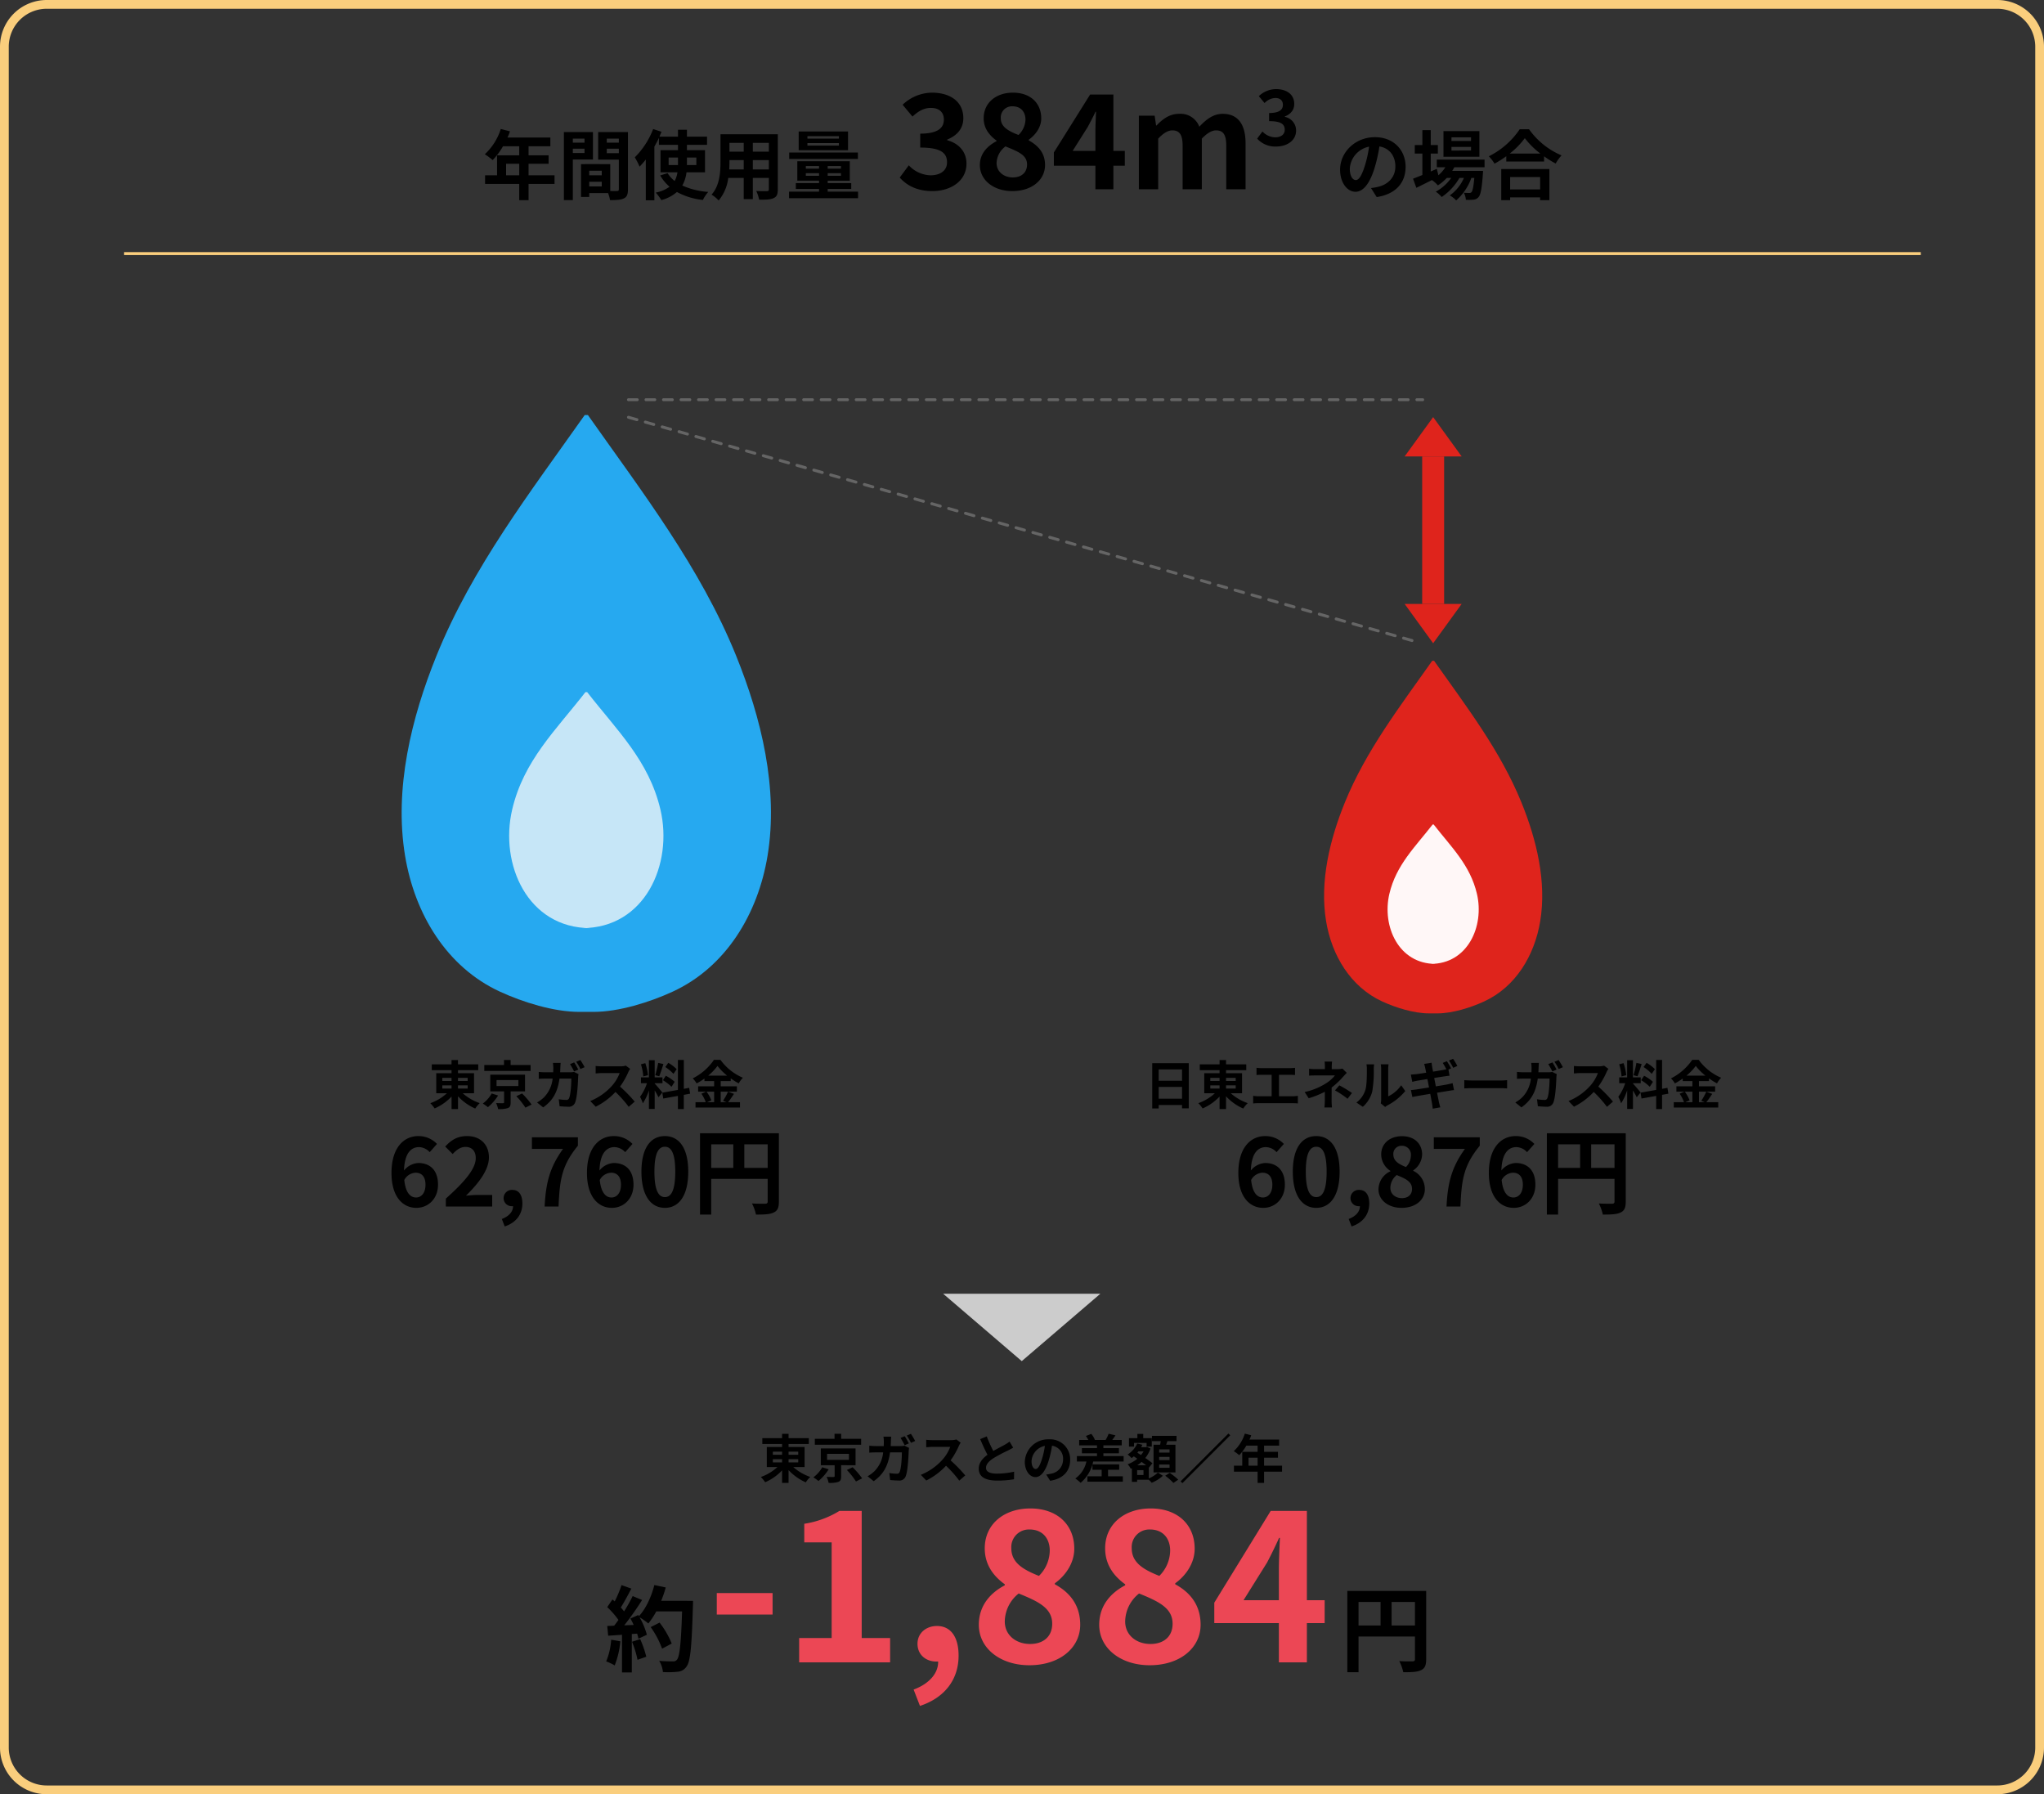 <svg xmlns="http://www.w3.org/2000/svg" width="700" height="614.402" viewBox="0 0 700 614.402"><rect x="0" y="0" width="700" height="614.402" fill="#333333" stroke="none"/><g transform="translate(-450 -2157.125)"><path d="M169.672,14.448h3.168v1.1h-3.168Zm0-2.574h3.168v1.062h-3.168Zm8.694,0v1.062h-3.312V11.874Zm0,3.672h-3.312v-1.1h3.312Zm2.178,1.6V10.272h-5.49V9.246h6.93v-2h-6.93V5.772H172.84V7.248h-6.768v2h6.768v1.026H167.6v6.876h3.636a16.28,16.28,0,0,1-5.67,3.4,11.719,11.719,0,0,1,1.476,1.8,17.565,17.565,0,0,0,5.8-4.068v4.284h2.214V18.192a17.84,17.84,0,0,0,5.9,4.194,9.427,9.427,0,0,1,1.53-1.854,17.161,17.161,0,0,1-5.814-3.384Zm19.368-9.666h-6.84V5.754H190.8V7.482h-6.75V9.516h15.858Zm-13.32,9.738a10.988,10.988,0,0,1-3.042,3.456,15.56,15.56,0,0,1,1.746,1.242,16.317,16.317,0,0,0,3.492-4Zm1.656-4.59h7.488v2.052h-7.488ZM198,16.518V10.776h-11.9v5.742h4.734v3.726c0,.234-.072.288-.4.306-.288.018-1.422,0-2.34-.036a8.6,8.6,0,0,1,.684,2.052,9.8,9.8,0,0,0,3.294-.324c.792-.306.99-.846.99-1.926v-3.8Zm-2.97,1.638a27.077,27.077,0,0,1,3.114,3.924l2.106-1.062A28.5,28.5,0,0,0,197,17.22Zm19.8-11.574-1.422.594a24.561,24.561,0,0,1,1.4,2.5l1.44-.63C215.914,8.382,215.284,7.248,214.834,6.582Zm2.124-.81-1.422.594a17.133,17.133,0,0,1,1.44,2.484l1.44-.63A28.15,28.15,0,0,0,216.958,5.772Zm-6.75.972h-2.646a13.323,13.323,0,0,1,.126,1.656c0,.54-.018,1.062-.036,1.566h-2.574A21.93,21.93,0,0,1,202.7,9.84v2.376c.774-.072,1.764-.09,2.376-.09h2.376a10.636,10.636,0,0,1-2.97,6.426,11.21,11.21,0,0,1-2.358,1.746l2.088,1.692c3.222-2.286,4.932-5.094,5.6-9.864h4.05c0,1.944-.234,5.544-.756,6.678a.938.938,0,0,1-1.026.63,16.815,16.815,0,0,1-2.52-.234l.288,2.394c.864.072,1.944.162,2.97.162a2.238,2.238,0,0,0,2.322-1.386c.774-1.836.99-6.876,1.062-8.82a7.78,7.78,0,0,1,.126-.954l-1.566-.756a6.73,6.73,0,0,1-1.35.126h-3.384c.036-.522.054-1.044.072-1.6C210.118,7.932,210.154,7.176,210.208,6.744ZM234,8.8l-1.476-1.1a6.451,6.451,0,0,1-1.854.234H224.32a20.11,20.11,0,0,1-2.124-.126v2.556c.378-.018,1.368-.126,2.124-.126h6.1a13.947,13.947,0,0,1-2.682,4.41,20.178,20.178,0,0,1-7.38,5.166l1.854,1.944a23.71,23.71,0,0,0,6.768-5.058,41.047,41.047,0,0,1,4.536,5.094l2.052-1.782a50.6,50.6,0,0,0-5.022-5.148,26.465,26.465,0,0,0,2.826-4.95A8.506,8.506,0,0,1,234,8.8Zm8.928-2.142-2.25.918c.81,1.908,1.674,3.834,2.5,5.364-1.728,1.278-2.988,2.772-2.988,4.752,0,3.1,2.718,4.086,6.3,4.086a33.429,33.429,0,0,0,5.778-.45l.036-2.592a27.788,27.788,0,0,1-5.886.666c-2.5,0-3.744-.684-3.744-1.98,0-1.26,1.008-2.286,2.5-3.276a53.281,53.281,0,0,1,5.022-2.664c.666-.342,1.242-.648,1.782-.972l-1.242-2.088a11.248,11.248,0,0,1-1.674,1.1c-.846.486-2.412,1.26-3.888,2.124A42.754,42.754,0,0,1,242.932,6.654Zm28.566,8.01a6.855,6.855,0,0,0-7.272-7.02,8,8,0,0,0-8.262,7.7c0,3.042,1.656,5.238,3.654,5.238,1.962,0,3.51-2.232,4.59-5.868a36.4,36.4,0,0,0,1.08-4.878,4.45,4.45,0,0,1,3.78,4.752,4.885,4.885,0,0,1-4.1,4.824,13.846,13.846,0,0,1-1.674.288l1.35,2.142C269.176,21.144,271.5,18.462,271.5,14.664Zm-13.23.45a5.666,5.666,0,0,1,4.572-5.22,27.018,27.018,0,0,1-.954,4.356c-.738,2.43-1.44,3.564-2.2,3.564C258.988,17.814,258.268,16.932,258.268,15.114Zm26.208,2.952h3.816V16.23H279.13v1.836h3.15v2.25H277.4V22.17h12.132V20.316h-5.058Zm-1.6-4.68v-.954H288.2V10.668h-5.328V9.714h6.282V7.86h-3.24c.342-.45.72-.99,1.1-1.566l-2.34-.558a12.736,12.736,0,0,1-1.026,2.124h-3.816l.126-.054a7.852,7.852,0,0,0-1.224-2.016l-1.854.72a9.347,9.347,0,0,1,.828,1.35h-3.132V9.714h6.1v.954h-5.166v1.764h5.166v.954H273.8v1.872h3.258a9.608,9.608,0,0,1-3.8,5.814,12.486,12.486,0,0,1,1.818,1.476,12.88,12.88,0,0,0,4.3-7.29H289.8V13.386ZM305.536,12.2h-3.564V11.1h3.564Zm0,2.574h-3.564v-1.1h3.564Zm0,2.628h-3.564V16.284h3.564Zm-5.49-7.9v9.486h7.506V9.5h-3.186c.144-.378.288-.792.432-1.224h3.114V6.456h-8.406V8.274h3.024c-.072.4-.144.828-.216,1.224ZM293.368,8.9h4.3v1.242h1.782v-2.9h-2.934V5.79h-2V7.248h-2.88v2.9h1.728Zm3.24,10.962H294.43V18.21h2.178Zm-2.142-3.312a13.086,13.086,0,0,0,1.512-1.17c.54.414,1.08.81,1.53,1.17Zm2.16-4.788a7.693,7.693,0,0,1-.882,1.278l-1.242-.81c.126-.162.252-.306.378-.468Zm1.8,5.544.036.036,1.206-1.494a28.273,28.273,0,0,0-2.448-1.8A10.474,10.474,0,0,0,299,10.812l-1.206-.558-.324.09H295.8a7.1,7.1,0,0,0,.414-.828l-1.746-.432a8.656,8.656,0,0,1-3.294,3.762,8.074,8.074,0,0,1,1.35,1.242,8.243,8.243,0,0,0,.774-.612l1.188.828a10.675,10.675,0,0,1-3.312,1.89,6.178,6.178,0,0,1,1.08,1.53l.378-.162v4.662h1.8V21.5h4a12.7,12.7,0,0,1,.99,1.026,12.8,12.8,0,0,0,3.834-2.394l-1.728-1.08a10.2,10.2,0,0,1-3.1,1.98Zm5.616,2.808a19.834,19.834,0,0,1,2.808,2.466l1.656-1.1a22.662,22.662,0,0,0-2.916-2.34ZM325.7,5.664l-16.38,16.38.612.612,16.38-16.38Zm6.876,11.016V13.944h3.114V16.68Zm11.484,0H337.9V13.944h4.752v-2H337.9V9.8h5.166V7.734H332.9a11.5,11.5,0,0,0,.594-1.476L331.312,5.7a13.881,13.881,0,0,1-3.78,5.994,16.566,16.566,0,0,1,1.854,1.386A16.176,16.176,0,0,0,331.834,9.8h3.852v2.142H330.43V16.68h-2.844v2.052h8.1v3.852H337.9V18.732h6.156Z" transform="translate(545 2642.34)"/><path d="M26.92,0l26.92,23.074H0Z" transform="translate(826.839 2623.215) rotate(180)" fill="#ccc"/><path d="M-49.32-6.552h3.168v1.1H-49.32Zm0-2.574h3.168v1.062H-49.32Zm8.694,0v1.062h-3.312V-9.126Zm0,3.672h-3.312v-1.1h3.312Zm2.178,1.6v-6.876h-5.49v-1.026h6.93v-2h-6.93v-1.476h-2.214v1.476H-52.92v2h6.768v1.026H-51.39v6.876h3.636a16.281,16.281,0,0,1-5.67,3.4,11.72,11.72,0,0,1,1.476,1.8,17.565,17.565,0,0,0,5.8-4.068V1.566h2.214V-2.808a17.84,17.84,0,0,0,5.9,4.194A9.427,9.427,0,0,1-36.5-.468a17.162,17.162,0,0,1-5.814-3.384Zm19.368-9.666h-6.84v-1.728h-2.268v1.728h-6.75v2.034H-19.08ZM-32.4-3.78A10.988,10.988,0,0,1-35.442-.324,15.561,15.561,0,0,1-33.7.918a16.316,16.316,0,0,0,3.492-4Zm1.656-4.59h7.488v2.052h-7.488Zm9.756,3.888v-5.742h-11.9v5.742h4.734V-.756c0,.234-.072.288-.4.306-.288.018-1.422,0-2.34-.036A8.6,8.6,0,0,1-30.2,1.566a9.8,9.8,0,0,0,3.294-.324c.792-.306.99-.846.99-1.926v-3.8Zm-2.97,1.638A27.077,27.077,0,0,1-20.844,1.08L-18.738.018A28.5,28.5,0,0,0-22-3.78Zm19.8-11.574-1.422.594a24.561,24.561,0,0,1,1.4,2.5l1.44-.63C-3.078-12.618-3.708-13.752-4.158-14.418Zm2.124-.81-1.422.594a17.131,17.131,0,0,1,1.44,2.484l1.44-.63A28.154,28.154,0,0,0-2.034-15.228Zm-6.75.972H-11.43A13.321,13.321,0,0,1-11.3-12.6c0,.54-.018,1.062-.036,1.566h-2.574a21.931,21.931,0,0,1-2.376-.126v2.376c.774-.072,1.764-.09,2.376-.09h2.376a10.636,10.636,0,0,1-2.97,6.426A11.209,11.209,0,0,1-16.866-.7L-14.778.99C-11.556-1.3-9.846-4.1-9.18-8.874h4.05c0,1.944-.234,5.544-.756,6.678a.938.938,0,0,1-1.026.63A16.815,16.815,0,0,1-9.432-1.8L-9.144.594C-8.28.666-7.2.756-6.174.756A2.238,2.238,0,0,0-3.852-.63c.774-1.836.99-6.876,1.062-8.82a7.781,7.781,0,0,1,.126-.954L-4.23-11.16a6.73,6.73,0,0,1-1.35.126H-8.964c.036-.522.054-1.044.072-1.6C-8.874-13.068-8.838-13.824-8.784-14.256Zm23.8,2.052-1.476-1.1a6.451,6.451,0,0,1-1.854.234H5.328A20.11,20.11,0,0,1,3.2-13.194v2.556c.378-.018,1.368-.126,2.124-.126h6.1a13.947,13.947,0,0,1-2.682,4.41,20.178,20.178,0,0,1-7.38,5.166L3.222.756A23.71,23.71,0,0,0,9.99-4.3,41.047,41.047,0,0,1,14.526.792L16.578-.99a50.6,50.6,0,0,0-5.022-5.148,26.464,26.464,0,0,0,2.826-4.95A8.505,8.505,0,0,1,15.012-12.2Zm15.93.108a13.527,13.527,0,0,0-2.862-2.178l-1.026,1.44a14.482,14.482,0,0,1,2.79,2.34Zm-4.716,3.78a15.222,15.222,0,0,1,2.952,2.25l1.08-1.71a15.033,15.033,0,0,0-3.024-2.07Zm-1.62-5.94a33.482,33.482,0,0,1-.99,4.212l1.35.378c.45-1.044.972-2.754,1.44-4.194Zm-3.492,4.212a18.047,18.047,0,0,0-.918-4.122l-1.494.4a17.8,17.8,0,0,1,.81,4.158Zm4.914,5.922c-.378-.5-2.088-2.52-2.61-3.042V-7.29h2.664v-2H23.418v-5.886h-1.98v5.886H18.72v2h2.052A16.664,16.664,0,0,1,18.4-2.628a12.72,12.72,0,0,1,.972,2.214,18.473,18.473,0,0,0,2.07-4.428V1.512h1.98V-4.806a24.045,24.045,0,0,1,1.3,2.34Zm9.522.414-.324-2-1.836.342v-9.9H31.374V-5l-5.346.954.324,2,5.022-.9v4.5H33.39v-4.86Zm8.226-.684v3.6h-2.43l1.476-.63a12.144,12.144,0,0,0-1.656-2.97Zm-2.034-5.49a18.777,18.777,0,0,0,3.186-3.33,19.206,19.206,0,0,0,3.312,3.33Zm6.786,5.49a18.7,18.7,0,0,1-1.71,3.114l1.17.486H46.026v-3.6H51.57V-6.228H46.026V-8.01h3.438v-.936A22.75,22.75,0,0,0,52.2-7.236a10.055,10.055,0,0,1,1.422-1.926A18.391,18.391,0,0,1,45.936-15.3H43.722A19.2,19.2,0,0,1,36.45-8.946a8.39,8.39,0,0,1,1.332,1.728,23,23,0,0,0,2.682-1.674v.882h3.312v1.782H38.3v1.836h2.754l-1.638.7a12.367,12.367,0,0,1,1.494,2.9H37.4V1.044H52.632V-.792H48.564c.63-.756,1.332-1.854,2.016-2.844Z" transform="translate(650.789 2535.34)"/><path d="M-94-1.98V-6.012H-86V-1.98ZM-86-12.006v3.87H-94v-3.87Zm-10.206-2.16V1.35H-94V.18H-86V1.314h2.3v-15.48Zm19.89,7.614h3.168v1.1H-76.32Zm0-2.574h3.168v1.062H-76.32Zm8.694,0v1.062h-3.312V-9.126Zm0,3.672h-3.312v-1.1h3.312Zm2.178,1.6v-6.876h-5.49v-1.026h6.93v-2h-6.93v-1.476h-2.214v1.476H-79.92v2h6.768v1.026H-78.39v6.876h3.636a16.281,16.281,0,0,1-5.67,3.4,11.72,11.72,0,0,1,1.476,1.8,17.565,17.565,0,0,0,5.8-4.068V1.566h2.214V-2.808a17.84,17.84,0,0,0,5.9,4.194A9.427,9.427,0,0,1-63.5-.468a17.162,17.162,0,0,1-5.814-3.384Zm4.95-8.712V-10.1c.45-.036,1.224-.072,1.71-.072h3.474v7.344h-4.572A11.657,11.657,0,0,1-61.65-2.97V-.36a15.042,15.042,0,0,1,1.764-.09h11.862a14.441,14.441,0,0,1,1.692.09V-2.97a11,11,0,0,1-1.692.144h-4.77V-10.17H-49c.522,0,1.152.036,1.692.072v-2.466c-.522.054-1.152.108-1.692.108h-9.792C-59.292-12.456-60.03-12.51-60.5-12.564Zm25.884-2.142h-2.574a11.628,11.628,0,0,1,.108,1.656v.936h-3.114a16.934,16.934,0,0,1-2.3-.126v2.358c.558-.054,1.692-.072,2.34-.072h6.516a11.9,11.9,0,0,1-3.024,2.682A22.355,22.355,0,0,1-44.01-4.266l1.386,2.124A31.6,31.6,0,0,0-37.1-4.356v3.078a20.735,20.735,0,0,1-.144,2.3h2.592c-.054-.558-.126-1.584-.126-2.3,0-1.134.018-3.1.018-4.536a27.163,27.163,0,0,0,3.78-3.528c.4-.432.936-1.044,1.4-1.494l-1.494-1.458a5.4,5.4,0,0,1-1.494.18h-2.16v-.936A14.752,14.752,0,0,1-34.614-14.706Zm5.292,12.744,1.512-1.98a40.576,40.576,0,0,0-4.32-2.61l-1.494,1.728A28.311,28.311,0,0,1-29.322-1.962ZM-17.946-.4-16.434.846a3.846,3.846,0,0,1,.774-.54,19.819,19.819,0,0,0,6.1-4.914l-1.386-1.98a11.4,11.4,0,0,1-4.446,3.8V-12.2a9.14,9.14,0,0,1,.126-1.566h-2.682a7.98,7.98,0,0,1,.144,1.548V-1.728A6.85,6.85,0,0,1-17.946-.4Zm-8.334-.27,2.2,1.458a10.554,10.554,0,0,0,3.2-5.166,39.715,39.715,0,0,0,.54-7.74,11.856,11.856,0,0,1,.126-1.638H-22.86A6.831,6.831,0,0,1-22.7-12.1c0,2.178-.018,5.58-.522,7.128A8.491,8.491,0,0,1-26.28-.666ZM4.7-14.832l-1.422.594A20.879,20.879,0,0,1,4.518-12.06c-.324.072-.7.162-1.026.216-.648.126-2.016.342-3.528.594-.162-.81-.27-1.422-.306-1.674-.09-.414-.144-1.026-.2-1.386l-2.538.414c.126.414.252.846.36,1.368.054.288.18.882.324,1.638-1.548.252-2.934.45-3.564.522-.558.054-1.1.09-1.674.126l.486,2.484c.612-.162,1.08-.27,1.656-.378.558-.09,1.944-.324,3.528-.576.18.918.36,1.908.558,2.88-1.836.288-3.51.558-4.338.684-.576.072-1.386.18-1.872.2l.5,2.394c.414-.108,1.026-.216,1.8-.36s2.466-.432,4.32-.738C-.7-2.142-.486-.9-.4-.4c.108.54.162,1.152.252,1.836L2.448.972C2.286.4,2.106-.252,1.98-.792c-.108-.558-.36-1.782-.648-3.24,1.584-.252,3.042-.486,3.906-.63.684-.108,1.422-.234,1.908-.27L6.66-7.308c-.468.126-1.134.288-1.836.432-.81.162-2.286.4-3.906.666C.738-7.182.54-8.172.36-9.09c1.494-.234,2.862-.45,3.6-.558.54-.072,1.26-.18,1.656-.216L5.238-11.97l.9-.4C5.8-13.032,5.148-14.166,4.7-14.832Zm2.124-.81L5.4-15.048a19.084,19.084,0,0,1,1.458,2.484l1.422-.63A21.3,21.3,0,0,0,6.822-15.642Zm3.834,7.308v2.826c.666-.054,1.872-.09,2.9-.09H23.22c.756,0,1.674.072,2.106.09V-8.334c-.468.036-1.26.108-2.106.108H13.554C12.618-8.226,11.3-8.28,10.656-8.334Zm30.186-6.084-1.422.594a24.562,24.562,0,0,1,1.4,2.5l1.44-.63C41.922-12.618,41.292-13.752,40.842-14.418Zm2.124-.81-1.422.594a17.131,17.131,0,0,1,1.44,2.484l1.44-.63A28.155,28.155,0,0,0,42.966-15.228Zm-6.75.972H33.57A13.321,13.321,0,0,1,33.7-12.6c0,.54-.018,1.062-.036,1.566H31.086a21.931,21.931,0,0,1-2.376-.126v2.376c.774-.072,1.764-.09,2.376-.09h2.376a10.636,10.636,0,0,1-2.97,6.426A11.209,11.209,0,0,1,28.134-.7L30.222.99C33.444-1.3,35.154-4.1,35.82-8.874h4.05c0,1.944-.234,5.544-.756,6.678a.938.938,0,0,1-1.026.63,16.815,16.815,0,0,1-2.52-.234L35.856.594c.864.072,1.944.162,2.97.162A2.238,2.238,0,0,0,41.148-.63c.774-1.836.99-6.876,1.062-8.82a7.781,7.781,0,0,1,.126-.954L40.77-11.16a6.73,6.73,0,0,1-1.35.126H36.036c.036-.522.054-1.044.072-1.6C36.126-13.068,36.162-13.824,36.216-14.256Zm23.8,2.052-1.476-1.1a6.451,6.451,0,0,1-1.854.234H50.328a20.11,20.11,0,0,1-2.124-.126v2.556c.378-.018,1.368-.126,2.124-.126h6.1a13.947,13.947,0,0,1-2.682,4.41,20.178,20.178,0,0,1-7.38,5.166L48.222.756A23.71,23.71,0,0,0,54.99-4.3,41.047,41.047,0,0,1,59.526.792L61.578-.99a50.6,50.6,0,0,0-5.022-5.148,26.464,26.464,0,0,0,2.826-4.95A8.5,8.5,0,0,1,60.012-12.2Zm15.93.108a13.527,13.527,0,0,0-2.862-2.178l-1.026,1.44a14.482,14.482,0,0,1,2.79,2.34Zm-4.716,3.78a15.222,15.222,0,0,1,2.952,2.25l1.08-1.71a15.033,15.033,0,0,0-3.024-2.07Zm-1.62-5.94a33.483,33.483,0,0,1-.99,4.212l1.35.378c.45-1.044.972-2.754,1.44-4.194Zm-3.492,4.212a18.047,18.047,0,0,0-.918-4.122l-1.494.4a17.8,17.8,0,0,1,.81,4.158Zm4.914,5.922c-.378-.5-2.088-2.52-2.61-3.042V-7.29h2.664v-2H68.418v-5.886h-1.98v5.886H63.72v2h2.052A16.664,16.664,0,0,1,63.4-2.628a12.719,12.719,0,0,1,.972,2.214,18.473,18.473,0,0,0,2.07-4.428V1.512h1.98V-4.806a24.046,24.046,0,0,1,1.3,2.34Zm9.522.414-.324-2-1.836.342v-9.9H76.374V-5l-5.346.954.324,2,5.022-.9v4.5H78.39v-4.86Zm8.226-.684v3.6h-2.43l1.476-.63a12.144,12.144,0,0,0-1.656-2.97Zm-2.034-5.49a18.777,18.777,0,0,0,3.186-3.33,19.2,19.2,0,0,0,3.312,3.33Zm6.786,5.49a18.7,18.7,0,0,1-1.71,3.114l1.17.486H91.026v-3.6H96.57V-6.228H91.026V-8.01h3.438v-.936A22.75,22.75,0,0,0,97.2-7.236a10.055,10.055,0,0,1,1.422-1.926A18.391,18.391,0,0,1,90.936-15.3H88.722A19.2,19.2,0,0,1,81.45-8.946a8.39,8.39,0,0,1,1.332,1.728,23,23,0,0,0,2.682-1.674v.882h3.312v1.782H83.3v1.836h2.754l-1.638.7a12.367,12.367,0,0,1,1.494,2.9H82.4V1.044H97.632V-.792H93.564c.63-.756,1.332-1.854,2.016-2.844Z" transform="translate(940.807 2535.34)"/><path d="M-58.464-11.584c2.048,0,3.392,1.312,3.392,4.1,0,2.912-1.472,4.384-3.232,4.384-1.984,0-3.584-1.664-4.032-5.984A4.629,4.629,0,0,1-58.464-11.584ZM-58.208.448c4.032,0,7.424-3.072,7.424-7.936,0-5.056-2.816-7.424-6.784-7.424a6.818,6.818,0,0,0-4.864,2.56c.192-5.952,2.432-8,5.152-8a5.141,5.141,0,0,1,3.648,1.728l2.5-2.816a8.717,8.717,0,0,0-6.432-2.688c-4.768,0-9.152,3.776-9.152,12.608C-66.72-3.168-62.72.448-58.208.448ZM-48.1,0h15.872V-3.968h-5.12c-1.12,0-2.688.128-3.872.256,4.32-4.224,7.872-8.832,7.872-13.12,0-4.416-2.976-7.3-7.456-7.3-3.232,0-5.344,1.248-7.52,3.584l2.56,2.56c1.216-1.312,2.624-2.432,4.352-2.432,2.272,0,3.552,1.44,3.552,3.84,0,3.648-3.808,8.1-10.24,13.856Zm20.16,6.816c3.872-1.28,6.048-4.128,6.048-7.872,0-2.912-1.216-4.64-3.392-4.64a2.83,2.83,0,0,0-3.04,2.784A2.763,2.763,0,0,0-25.376-.128h.288c.032,1.792-1.344,3.456-3.84,4.384ZM-14.272,0H-9.5c.384-9.28,1.12-14.112,6.624-20.832v-2.88H-18.624v3.968H-7.968C-12.48-13.472-13.856-8.224-14.272,0ZM8.48-11.584c2.048,0,3.392,1.312,3.392,4.1C11.872-4.576,10.4-3.1,8.64-3.1c-1.984,0-3.584-1.664-4.032-5.984A4.629,4.629,0,0,1,8.48-11.584ZM8.736.448c4.032,0,7.424-3.072,7.424-7.936,0-5.056-2.816-7.424-6.784-7.424a6.818,6.818,0,0,0-4.864,2.56c.192-5.952,2.432-8,5.152-8a5.141,5.141,0,0,1,3.648,1.728l2.5-2.816a8.717,8.717,0,0,0-6.432-2.688C4.608-24.128.224-20.352.224-11.52.224-3.168,4.224.448,8.736.448Zm18.176,0c4.832,0,8-4.224,8-12.384s-3.168-12.192-8-12.192-8.032,4-8.032,12.192C18.88-3.776,22.08.448,26.912.448Zm0-3.68c-2.048,0-3.584-2.048-3.584-8.7,0-6.624,1.536-8.544,3.584-8.544s3.552,1.92,3.552,8.544C30.464-5.28,28.96-3.232,26.912-3.232Zm27.2-10.016v-8.064h8v8.064ZM42.784-21.312h7.552v8.064H42.784Zm23.168-3.776H38.944V2.752h3.84V-9.472H62.112v7.744c0,.544-.224.736-.832.768-.64,0-2.72.032-4.544-.1a15.554,15.554,0,0,1,1.376,3.808c2.848,0,4.768-.064,6.048-.7C65.5,1.44,65.952.384,65.952-1.7Z" transform="translate(650.789 2570.283)"/><path d="M-58.464-11.584c2.048,0,3.392,1.312,3.392,4.1,0,2.912-1.472,4.384-3.232,4.384-1.984,0-3.584-1.664-4.032-5.984A4.629,4.629,0,0,1-58.464-11.584ZM-58.208.448c4.032,0,7.424-3.072,7.424-7.936,0-5.056-2.816-7.424-6.784-7.424a6.818,6.818,0,0,0-4.864,2.56c.192-5.952,2.432-8,5.152-8a5.141,5.141,0,0,1,3.648,1.728l2.5-2.816a8.717,8.717,0,0,0-6.432-2.688c-4.768,0-9.152,3.776-9.152,12.608C-66.72-3.168-62.72.448-58.208.448Zm18.176,0c4.832,0,8-4.224,8-12.384s-3.168-12.192-8-12.192-8.032,4-8.032,12.192C-48.064-3.776-44.864.448-40.032.448Zm0-3.68c-2.048,0-3.584-2.048-3.584-8.7,0-6.624,1.536-8.544,3.584-8.544s3.552,1.92,3.552,8.544C-36.48-5.28-37.984-3.232-40.032-3.232Zm12.1,10.048c3.872-1.28,6.048-4.128,6.048-7.872,0-2.912-1.216-4.64-3.392-4.64a2.83,2.83,0,0,0-3.04,2.784A2.763,2.763,0,0,0-25.376-.128h.288c.032,1.792-1.344,3.456-3.84,4.384ZM-10.816.448c4.8,0,7.968-2.752,7.968-6.336a6.887,6.887,0,0,0-3.968-6.336v-.16a6.9,6.9,0,0,0,3.04-5.408c0-3.776-2.688-6.3-6.88-6.3-4.1,0-7.136,2.432-7.136,6.24a6.746,6.746,0,0,0,3.136,5.632v.16A6.854,6.854,0,0,0-18.72-5.888C-18.72-2.176-15.328.448-10.816.448Zm1.5-13.984c-2.5-.992-4.32-2.08-4.32-4.32a2.754,2.754,0,0,1,2.88-2.944,3.017,3.017,0,0,1,3.136,3.3A5.671,5.671,0,0,1-9.312-13.536ZM-10.688-2.88c-2.208,0-3.968-1.376-3.968-3.52a5.693,5.693,0,0,1,2.176-4.384c3.072,1.248,5.248,2.272,5.248,4.736C-7.232-4-8.672-2.88-10.688-2.88ZM4.576,0H9.344c.384-9.28,1.12-14.112,6.624-20.832v-2.88H.224v3.968H10.88C6.368-13.472,4.992-8.224,4.576,0ZM27.328-11.584c2.048,0,3.392,1.312,3.392,4.1,0,2.912-1.472,4.384-3.232,4.384C25.5-3.1,23.9-4.768,23.456-9.088A4.629,4.629,0,0,1,27.328-11.584ZM27.584.448c4.032,0,7.424-3.072,7.424-7.936,0-5.056-2.816-7.424-6.784-7.424a6.818,6.818,0,0,0-4.864,2.56c.192-5.952,2.432-8,5.152-8a5.141,5.141,0,0,1,3.648,1.728l2.5-2.816a8.717,8.717,0,0,0-6.432-2.688c-4.768,0-9.152,3.776-9.152,12.608C19.072-3.168,23.072.448,27.584.448Zm26.528-13.7v-8.064h8v8.064ZM42.784-21.312h7.552v8.064H42.784Zm23.168-3.776H38.944V2.752h3.84V-9.472H62.112v7.744c0,.544-.224.736-.832.768-.64,0-2.72.032-4.544-.1a15.554,15.554,0,0,1,1.376,3.808c2.848,0,4.768-.064,6.048-.7C65.5,1.44,65.952.384,65.952-1.7Z" transform="translate(940.807 2570.283)"/><path d="M-13.728-8.384a23.266,23.266,0,0,1-1.7,7.424A18.809,18.809,0,0,1-12.512.416a29.586,29.586,0,0,0,1.92-8.256Zm7.136.7A32.568,32.568,0,0,1-4.7-1.5L-1.7-2.56a36.493,36.493,0,0,0-2.08-6.016ZM3.392-21.7A36.7,36.7,0,0,0,4.96-26.272l-3.9-.832c-1.024,4.032-2.912,8.128-5.28,10.656l-.224-.384-2.688,1.184c.384.672.768,1.44,1.12,2.208l-3.232.128a103.018,103.018,0,0,0,6.112-8.672l-3.232-1.344A50.035,50.035,0,0,1-9.312-18.08c-.32-.416-.7-.9-1.12-1.344,1.152-1.792,2.464-4.256,3.616-6.464l-3.36-1.184A42.3,42.3,0,0,1-12.512-21.5l-.768-.672-1.792,2.624a30.146,30.146,0,0,1,3.84,4.384c-.48.7-.992,1.376-1.472,1.984l-2.368.1.32,3.328,4.736-.32v12.9h3.36V-10.336l1.824-.128a17.413,17.413,0,0,1,.448,1.728L-1.5-10.08A25.486,25.486,0,0,0-4-16.064,24.453,24.453,0,0,1-.992-13.952a26.365,26.365,0,0,0,2.72-4.128H10.56C10.208-7.168,9.728-2.5,8.768-1.5A1.579,1.579,0,0,1,7.424-.96c-.864,0-2.688,0-4.7-.192A9.1,9.1,0,0,1,4,2.688a30.547,30.547,0,0,0,4.992-.1A3.966,3.966,0,0,0,12.064.832c1.344-1.7,1.792-6.752,2.208-20.768.032-.48.032-1.76.032-1.76ZM7.008-7.072a30.1,30.1,0,0,0-4.16-7.168L-.192-12.7a30.229,30.229,0,0,1,3.9,7.392Z" transform="translate(673.031 2726.996)"/><path d="M1.792-13.248v-8.064h8v8.064ZM-9.536-21.312h7.552v8.064H-9.536Zm23.168-3.776H-13.376V2.752h3.84V-9.472H9.792v7.744c0,.544-.224.736-.832.768-.64,0-2.72.032-4.544-.1A15.554,15.554,0,0,1,5.792,2.752c2.848,0,4.768-.064,6.048-.7C13.184,1.44,13.632.384,13.632-1.7Z" transform="translate(924.786 2726.996)"/><path d="M-103.355-16.38h19.11v-7.35h-19.11ZM-75.145,0h31.15V-8.33h-9.73V-51.87h-7.63a32.315,32.315,0,0,1-12.04,4.41v6.37h9.38V-8.33h-11.13Zm41.37,14.91c8.47-2.8,13.23-9.03,13.23-17.22,0-6.37-2.66-10.15-7.42-10.15-3.64,0-6.65,2.38-6.65,6.09,0,3.92,3.08,6.09,6.44,6.09h.63c.07,3.92-2.94,7.56-8.4,9.59ZM3.675.98c10.5,0,17.43-6.02,17.43-13.86,0-7.07-3.92-11.27-8.68-13.86v-.35c3.43-2.45,6.65-6.72,6.65-11.83,0-8.26-5.88-13.79-15.05-13.79-8.96,0-15.61,5.32-15.61,13.65,0,5.53,2.87,9.45,6.86,12.32v.35c-4.83,2.52-8.89,6.86-8.89,13.51C-13.615-4.76-6.195.98,3.675.98Zm3.29-30.59c-5.46-2.17-9.45-4.55-9.45-9.45a6.024,6.024,0,0,1,6.3-6.44c4.34,0,6.86,3.01,6.86,7.21A12.406,12.406,0,0,1,6.965-29.61ZM3.955-6.3c-4.83,0-8.68-3.01-8.68-7.7a12.454,12.454,0,0,1,4.76-9.59c6.72,2.73,11.48,4.97,11.48,10.36C11.515-8.75,8.365-6.3,3.955-6.3ZM44.905.98c10.5,0,17.43-6.02,17.43-13.86,0-7.07-3.92-11.27-8.68-13.86v-.35c3.43-2.45,6.65-6.72,6.65-11.83,0-8.26-5.88-13.79-15.05-13.79-8.96,0-15.61,5.32-15.61,13.65,0,5.53,2.87,9.45,6.86,12.32v.35c-4.83,2.52-8.89,6.86-8.89,13.51C27.615-4.76,35.035.98,44.905.98ZM48.2-29.61c-5.46-2.17-9.45-4.55-9.45-9.45a6.024,6.024,0,0,1,6.3-6.44c4.34,0,6.86,3.01,6.86,7.21A12.406,12.406,0,0,1,48.2-29.61ZM45.185-6.3c-4.83,0-8.68-3.01-8.68-7.7a12.454,12.454,0,0,1,4.76-9.59c6.72,2.73,11.48,4.97,11.48,10.36C52.745-8.75,49.6-6.3,45.185-6.3Zm31.85-14.98,8.05-12.88c1.47-2.8,2.87-5.67,4.13-8.47h.28c-.14,3.08-.35,7.77-.35,10.78v10.57ZM89.145,0h9.59V-13.44h6.09v-7.84h-6.09V-51.87H86.345L67.025-20.44v7h22.12Z" transform="translate(798.829 2726.373)" fill="#ec4755"/><g transform="translate(615 2186.93)"><path d="M-56.68-6.24v-3.952h4.5V-6.24Zm16.588,0h-8.892v-3.952h6.864v-2.886h-6.864v-3.094h7.462v-2.99h-14.69a16.6,16.6,0,0,0,.858-2.132L-58.5-22.1a20.05,20.05,0,0,1-5.46,8.658,23.929,23.929,0,0,1,2.678,2,23.366,23.366,0,0,0,3.536-4.732h5.564v3.094h-7.592V-6.24h-4.108v2.964h11.7V2.288h3.2V-3.276h8.892ZM-29.822-18.8v1.378h-4V-18.8Zm-4,4.94V-15.34h4v1.482Zm6.89,2.21v-9.386h-9.958v23.3h3.068v-13.91Zm4.732-2.158V-15.34h4.134v1.534ZM-18.07-18.8v1.378H-22.2V-18.8ZM-28.21-2.418V-4.03h4.29v1.612Zm4.29-3.822h-4.29V-7.8h4.29Zm8.97-14.794H-25.142V-11.6h7.072V-1.43c0,.416-.156.572-.624.572-.338.026-1.3.026-2.314,0v-9.2l-8.736-.026v.026h-1.274V1.17h2.808V-.156h6.448a11.448,11.448,0,0,1,.676,2.418c2.236,0,3.744-.078,4.758-.6C-15.288,1.17-14.95.26-14.95-1.4ZM-1.014-9.75v-2.574h3.2V-9.75Zm9.49-2.574V-9.75H5.252v-2.574Zm2.964,5.07v-7.592H5.252v-1.82h6.89v-2.808H5.252V-21.84H2.184v2.366H-4.16c.234-.572.468-1.118.7-1.664l-2.86-.936a27.6,27.6,0,0,1-6.292,9.7A20.461,20.461,0,0,1-10.972-9.2,28.713,28.713,0,0,0-8.84-11.648V2.314H-5.9V-16.068c.572-.988,1.092-1.976,1.56-2.99v2.392H2.184v1.82H-3.8v7.592H2A8.451,8.451,0,0,1,1.04-4.29,10.719,10.719,0,0,1-1.378-6.968l-2.522.78A14.977,14.977,0,0,0-.7-2.314a11.992,11.992,0,0,1-4.732,2A16.983,16.983,0,0,1-3.51,2.262,13.332,13.332,0,0,0,1.82-.52a23.87,23.87,0,0,0,8.892,2.73A12.772,12.772,0,0,1,12.558-.546,26.071,26.071,0,0,1,3.666-2.73,12.3,12.3,0,0,0,5.1-7.254Zm16.38-.988v-3.2h5.486v3.2Zm-8.086,0c.052-.962.078-1.9.078-2.73v-.468H24.7v3.2Zm4.966-9.1v3.016H19.812v-3.016Zm8.606,3.016H27.82v-3.016h5.486Zm3.068-5.954H16.744V-11c0,3.64-.234,8.268-3.068,11.388a11.421,11.421,0,0,1,2.444,2A14.889,14.889,0,0,0,19.4-5.33h5.3V1.924h3.12V-5.33h5.486v3.9c0,.468-.182.624-.676.624-.468,0-2.184.026-3.64-.052a11.689,11.689,0,0,1,.988,2.964c2.34.026,3.926-.026,4.992-.546,1.04-.468,1.4-1.3,1.4-2.964ZM57.3-18.8H46.514v-.832H57.3Zm0,2.392H46.514v-.858H57.3Zm3.12-4.836h-16.9v6.422h16.9Zm3.38,7.2H40.274v2.21H63.8ZM45.968-6.058v-.91h4.524v.91Zm0-3.354h4.524v.91H45.968Zm12.038.91h-4.55v-.91h4.55Zm0,2.444h-4.55v-.91h4.55ZM53.456-.624V-1.56h8.06v-2h-8.06v-.832h7.566V-11.05H43.056v6.656h7.436v.832H42.536v2h7.956v.936H40.222V1.612H63.856V-.624Z" transform="translate(65 36.459)"/><path d="M-14.9-9.152c0-5.668-4.056-10.14-10.5-10.14-6.734,0-11.934,5.122-11.934,11.128,0,4.394,2.392,7.566,5.278,7.566,2.834,0,5.07-3.224,6.63-8.476a52.581,52.581,0,0,0,1.56-7.046c3.51.6,5.46,3.276,5.46,6.864,0,3.8-2.6,6.188-5.928,6.968a20,20,0,0,1-2.418.416l1.95,3.094C-18.252.208-14.9-3.666-14.9-9.152Zm-19.11.65a8.184,8.184,0,0,1,6.6-7.54A39.027,39.027,0,0,1-28.782-9.75C-29.848-6.24-30.862-4.6-31.954-4.6-32.968-4.6-34.008-5.876-34.008-8.5Zm41.522-9.49H.806V-19.24H7.514Zm0,3.276H.806v-1.248H7.514Zm2.86-6.656h-12.3v8.788h12.3ZM12.142-9v-2.6H-4.212V-9h2.938A12.665,12.665,0,0,1-3.666-6.24l-.546-2.21-2.08.91v-6.136h2.444v-2.912H-6.292V-21.71h-2.86v5.122h-2.6v2.912h2.6v7.332c-1.222.494-2.314.936-3.2,1.274l1.144,3.12C-9.62-2.73-7.748-3.666-5.876-4.6a10.709,10.709,0,0,1,2.028,1.82A16.156,16.156,0,0,0-.806-5.33H.728a15.684,15.684,0,0,1-5.3,4.706A9.134,9.134,0,0,1-2.548,1.2,19.839,19.839,0,0,0,3.536-5.33H5.07A14.3,14.3,0,0,1,.234.65,8.518,8.518,0,0,1,2.418,2.366a18.527,18.527,0,0,0,5.2-7.7H8.632c-.286,3.146-.6,4.472-.962,4.862a.89.89,0,0,1-.78.286c-.338,0-1.014,0-1.846-.078a6.166,6.166,0,0,1,.7,2.418,16.342,16.342,0,0,0,2.626-.052,2.424,2.424,0,0,0,1.716-.884c.7-.754,1.118-2.834,1.482-7.9.026-.364.052-1.066.052-1.066H1.066c.26-.416.52-.832.728-1.248ZM31.174-5.642V-1.4H20.9V-5.642ZM17.862,2.288H20.9V1.326h10.27v.962h3.172V-8.372H17.862Zm2.886-15.964a26.566,26.566,0,0,0,5.174-5.278,28.482,28.482,0,0,0,5.33,5.278ZM24.18-22A27.525,27.525,0,0,1,13.6-12.74a12.626,12.626,0,0,1,1.95,2.522,36.225,36.225,0,0,0,4.03-2.548v1.82H32.526V-12.74A31.187,31.187,0,0,0,36.5-10.27a15.112,15.112,0,0,1,2-2.782A26.119,26.119,0,0,1,27.378-22Z" transform="translate(331.269 36.459)"/><path d="M-56.848.63c6.345,0,11.7-3.465,11.7-9.405,0-4.275-2.88-7.02-6.615-8.01v-.225c3.465-1.4,5.535-3.825,5.535-7.335,0-5.58-4.365-8.73-10.8-8.73a14.819,14.819,0,0,0-9.99,4.14l3.375,4.05c1.98-1.845,3.915-2.97,6.3-2.97,2.835,0,4.455,1.485,4.455,4,0,2.79-1.98,4.815-8.1,4.815v4.77c7.245,0,9.18,1.935,9.18,5.085,0,2.79-2.3,4.41-5.67,4.41A10.578,10.578,0,0,1-64.9-8.19l-3.105,4.185C-65.668-1.35-62.113.63-56.848.63Zm27.4,0c6.75,0,11.205-3.87,11.205-8.91,0-4.365-2.565-6.75-5.58-8.46v-.225c2.115-1.485,4.275-4.1,4.275-7.29,0-5.31-3.78-8.82-9.675-8.82-5.76,0-10.035,3.42-10.035,8.775,0,3.42,1.89,5.805,4.41,7.65v.18c-3.06,1.62-5.715,4.185-5.715,8.19C-40.558-3.06-35.788.63-29.443.63Zm2.115-19.215C-30.793-19.935-33.4-21.33-33.4-24.3a3.836,3.836,0,0,1,4.05-4.1c2.79,0,4.41,1.89,4.41,4.59A7.649,7.649,0,0,1-27.328-18.585ZM-29.263-4.05c-3.1,0-5.58-1.935-5.58-4.95a7.387,7.387,0,0,1,3.06-5.67c4.275,1.755,7.38,2.925,7.38,6.165C-24.4-5.625-26.428-4.05-29.263-4.05Zm20.475-9.09,5.175-8.19c.945-1.8,1.845-3.465,2.655-5.22h.18C-.868-24.615-1-21.555-1-19.62v6.48ZM-1,0H5.162V-8.055H9.077V-13.14H5.162v-19.3H-2.8L-15.223-12.6v4.545H-1ZM13.892,0h6.615V-17.325c1.755-1.89,3.375-2.835,4.815-2.835,2.385,0,3.555,1.35,3.555,5.265V0h6.57V-17.325q2.7-2.835,4.86-2.835c2.385,0,3.51,1.35,3.51,5.265V0h6.615V-15.7c0-6.345-2.475-10.125-7.83-10.125-3.285,0-5.715,1.98-8.01,4.41a6.859,6.859,0,0,0-6.93-4.41c-3.285,0-5.625,1.8-7.74,4h-.135L19.292-25.2h-5.4ZM60.909-14.633c3.7,0,6.825-2.021,6.825-5.486a4.764,4.764,0,0,0-3.859-4.672v-.131C65.9-25.736,67.1-27.153,67.1-29.2c0-3.255-2.546-5.092-6.3-5.092a8.644,8.644,0,0,0-5.827,2.415l1.969,2.362a5.314,5.314,0,0,1,3.675-1.732c1.654,0,2.6.866,2.6,2.336,0,1.627-1.155,2.809-4.725,2.809v2.782c4.226,0,5.355,1.129,5.355,2.966,0,1.627-1.339,2.572-3.307,2.572a6.17,6.17,0,0,1-4.331-1.995L54.4-17.336A8.257,8.257,0,0,0,60.909-14.633Z" transform="translate(211.134 34.999)"/></g><path d="M16,3A13,13,0,0,0,3,16V598.4a13,13,0,0,0,13,13H684a13,13,0,0,0,13-13V16A13,13,0,0,0,684,3H16m0-3H684a16,16,0,0,1,16,16V598.4a16,16,0,0,1-16,16H16a16,16,0,0,1-16-16V16A16,16,0,0,1,16,0Z" transform="translate(450 2157.125)" fill="#face7d"/><path d="M615.3.5H0v-1H615.3Z" transform="translate(492.5 2243.963)" fill="#face7d"/><g transform="translate(587.552 2299.26)"><path d="M481.5,2092.364c8.688,0,19.261-3.307,27.116-6.927,18.267-8.424,29.2-26.606,32.488-46.494,3.812-23.036-2.171-47.33-10.779-68.585-12.241-30.225-32.2-56.075-50.735-82.357h-1.106c-18.54,26.279-38.493,52.128-50.732,82.354-8.607,21.254-14.591,45.546-10.776,68.587,3.292,19.888,14.22,38.072,32.488,46.494,7.853,3.62,18.429,6.926,27.116,6.927Z" transform="translate(-415.802 -1888)" fill="#26a9f0"/><path d="M465.338,2031.937c21.437,0,31.182-21.859,26.763-40.631-3.931-16.71-14.859-27.051-25.069-40.164h-.616c-10.211,13.114-21.14,23.454-25.071,40.164-4.415,18.772,5.326,40.629,26.764,40.629Z" transform="translate(-403.486 -1856.26)" fill="#c6e6f7"/></g><g transform="translate(903.449 2383.41)"><path d="M664.835,2064.727c5.132,0,11.378-1.955,16.019-4.093,10.791-4.975,17.246-15.718,19.192-27.466,2.251-13.608-1.283-27.959-6.368-40.515-7.231-17.855-19.019-33.126-29.971-48.652h-.654c-10.952,15.523-22.739,30.793-29.969,48.649-5.084,12.555-8.619,26.906-6.365,40.517,1.945,11.75,8.4,22.491,19.192,27.466,4.639,2.139,10.887,4.092,16.019,4.092Z" transform="translate(-626.025 -1944)" fill="#df241c"/><path d="M655.287,2029.029c12.665,0,18.42-12.914,15.81-24-2.322-9.871-8.777-15.981-14.809-23.726h-.364c-6.032,7.748-12.489,13.855-14.81,23.727-2.609,11.088,3.145,24,15.81,24Z" transform="translate(-618.749 -1925.25)" fill="#fff7f7"/></g><path d="M271.985.5H270a.5.5,0,0,1-.5-.5.5.5,0,0,1,.5-.5h1.985a.5.5,0,0,1,.5.5A.5.5,0,0,1,271.985.5ZM267,.5h-3a.5.5,0,0,1-.5-.5.5.5,0,0,1,.5-.5h3a.5.5,0,0,1,.5.5A.5.5,0,0,1,267,.5Zm-6,0h-3a.5.5,0,0,1-.5-.5.5.5,0,0,1,.5-.5h3a.5.5,0,0,1,.5.5A.5.5,0,0,1,261,.5Zm-6,0h-3a.5.5,0,0,1-.5-.5.5.5,0,0,1,.5-.5h3a.5.5,0,0,1,.5.5A.5.5,0,0,1,255,.5Zm-6,0h-3a.5.5,0,0,1-.5-.5.5.5,0,0,1,.5-.5h3a.5.5,0,0,1,.5.5A.5.5,0,0,1,249,.5Zm-6,0h-3a.5.5,0,0,1-.5-.5.5.5,0,0,1,.5-.5h3a.5.5,0,0,1,.5.5A.5.5,0,0,1,243,.5Zm-6,0h-3a.5.5,0,0,1-.5-.5.5.5,0,0,1,.5-.5h3a.5.5,0,0,1,.5.5A.5.5,0,0,1,237,.5Zm-6,0h-3a.5.5,0,0,1-.5-.5.5.5,0,0,1,.5-.5h3a.5.5,0,0,1,.5.5A.5.5,0,0,1,231,.5Zm-6,0h-3a.5.5,0,0,1-.5-.5.5.5,0,0,1,.5-.5h3a.5.5,0,0,1,.5.5A.5.5,0,0,1,225,.5Zm-6,0h-3a.5.5,0,0,1-.5-.5.5.5,0,0,1,.5-.5h3a.5.5,0,0,1,.5.5A.5.5,0,0,1,219,.5Zm-6,0h-3a.5.5,0,0,1-.5-.5.5.5,0,0,1,.5-.5h3a.5.5,0,0,1,.5.5A.5.5,0,0,1,213,.5Zm-6,0h-3a.5.5,0,0,1-.5-.5.5.5,0,0,1,.5-.5h3a.5.5,0,0,1,.5.5A.5.5,0,0,1,207,.5Zm-6,0h-3a.5.5,0,0,1-.5-.5.5.5,0,0,1,.5-.5h3a.5.5,0,0,1,.5.5A.5.5,0,0,1,201,.5Zm-6,0h-3a.5.5,0,0,1-.5-.5.5.5,0,0,1,.5-.5h3a.5.5,0,0,1,.5.5A.5.5,0,0,1,195,.5Zm-6,0h-3a.5.5,0,0,1-.5-.5.5.5,0,0,1,.5-.5h3a.5.5,0,0,1,.5.5A.5.5,0,0,1,189,.5Zm-6,0h-3a.5.5,0,0,1-.5-.5.5.5,0,0,1,.5-.5h3a.5.5,0,0,1,.5.5A.5.5,0,0,1,183,.5Zm-6,0h-3a.5.5,0,0,1-.5-.5.5.5,0,0,1,.5-.5h3a.5.5,0,0,1,.5.5A.5.5,0,0,1,177,.5Zm-6,0h-3a.5.5,0,0,1-.5-.5.5.5,0,0,1,.5-.5h3a.5.5,0,0,1,.5.5A.5.5,0,0,1,171,.5Zm-6,0h-3a.5.5,0,0,1-.5-.5.5.5,0,0,1,.5-.5h3a.5.5,0,0,1,.5.5A.5.5,0,0,1,165,.5Zm-6,0h-3a.5.5,0,0,1-.5-.5.5.5,0,0,1,.5-.5h3a.5.5,0,0,1,.5.5A.5.5,0,0,1,159,.5Zm-6,0h-3a.5.5,0,0,1-.5-.5.5.5,0,0,1,.5-.5h3a.5.5,0,0,1,.5.5A.5.5,0,0,1,153,.5Zm-6,0h-3a.5.5,0,0,1-.5-.5.5.5,0,0,1,.5-.5h3a.5.5,0,0,1,.5.5A.5.5,0,0,1,147,.5Zm-6,0h-3a.5.5,0,0,1-.5-.5.5.5,0,0,1,.5-.5h3a.5.5,0,0,1,.5.5A.5.5,0,0,1,141,.5Zm-6,0h-3a.5.5,0,0,1-.5-.5.5.5,0,0,1,.5-.5h3a.5.5,0,0,1,.5.5A.5.5,0,0,1,135,.5Zm-6,0h-3a.5.5,0,0,1-.5-.5.5.5,0,0,1,.5-.5h3a.5.5,0,0,1,.5.5A.5.5,0,0,1,129,.5Zm-6,0h-3a.5.5,0,0,1-.5-.5.5.5,0,0,1,.5-.5h3a.5.5,0,0,1,.5.5A.5.5,0,0,1,123,.5Zm-6,0h-3a.5.5,0,0,1-.5-.5.5.5,0,0,1,.5-.5h3a.5.5,0,0,1,.5.5A.5.5,0,0,1,117,.5Zm-6,0h-3a.5.5,0,0,1-.5-.5.5.5,0,0,1,.5-.5h3a.5.5,0,0,1,.5.5A.5.5,0,0,1,111,.5Zm-6,0h-3a.5.5,0,0,1-.5-.5.5.5,0,0,1,.5-.5h3a.5.5,0,0,1,.5.5A.5.5,0,0,1,105,.5Zm-6,0H96a.5.5,0,0,1-.5-.5A.5.5,0,0,1,96-.5h3a.5.5,0,0,1,.5.5A.5.5,0,0,1,99,.5Zm-6,0H90a.5.5,0,0,1-.5-.5A.5.5,0,0,1,90-.5h3a.5.5,0,0,1,.5.5A.5.5,0,0,1,93,.5Zm-6,0H84a.5.5,0,0,1-.5-.5A.5.5,0,0,1,84-.5h3a.5.5,0,0,1,.5.5A.5.5,0,0,1,87,.5Zm-6,0H78a.5.5,0,0,1-.5-.5A.5.5,0,0,1,78-.5h3a.5.5,0,0,1,.5.5A.5.5,0,0,1,81,.5Zm-6,0H72a.5.5,0,0,1-.5-.5A.5.5,0,0,1,72-.5h3a.5.5,0,0,1,.5.5A.5.5,0,0,1,75,.5Zm-6,0H66a.5.5,0,0,1-.5-.5A.5.5,0,0,1,66-.5h3a.5.5,0,0,1,.5.5A.5.5,0,0,1,69,.5Zm-6,0H60a.5.5,0,0,1-.5-.5A.5.5,0,0,1,60-.5h3a.5.5,0,0,1,.5.5A.5.5,0,0,1,63,.5Zm-6,0H54a.5.5,0,0,1-.5-.5A.5.5,0,0,1,54-.5h3a.5.5,0,0,1,.5.5A.5.5,0,0,1,57,.5Zm-6,0H48a.5.5,0,0,1-.5-.5A.5.5,0,0,1,48-.5h3a.5.5,0,0,1,.5.5A.5.5,0,0,1,51,.5Zm-6,0H42a.5.5,0,0,1-.5-.5A.5.5,0,0,1,42-.5h3a.5.5,0,0,1,.5.5A.5.5,0,0,1,45,.5Zm-6,0H36a.5.5,0,0,1-.5-.5A.5.5,0,0,1,36-.5h3a.5.5,0,0,1,.5.5A.5.5,0,0,1,39,.5Zm-6,0H30a.5.5,0,0,1-.5-.5A.5.5,0,0,1,30-.5h3a.5.5,0,0,1,.5.5A.5.5,0,0,1,33,.5Zm-6,0H24a.5.5,0,0,1-.5-.5A.5.5,0,0,1,24-.5h3a.5.5,0,0,1,.5.5A.5.5,0,0,1,27,.5Zm-6,0H18a.5.5,0,0,1-.5-.5A.5.5,0,0,1,18-.5h3a.5.5,0,0,1,.5.5A.5.5,0,0,1,21,.5Zm-6,0H12a.5.5,0,0,1-.5-.5A.5.5,0,0,1,12-.5h3a.5.5,0,0,1,.5.5A.5.5,0,0,1,15,.5ZM9,.5H6A.5.5,0,0,1,5.5,0,.5.5,0,0,1,6-.5H9a.5.5,0,0,1,.5.5A.5.5,0,0,1,9,.5ZM3,.5H0A.5.5,0,0,1-.5,0,.5.5,0,0,1,0-.5H3a.5.5,0,0,1,.5.5A.5.5,0,0,1,3,.5Z" transform="translate(665.237 2294)" fill="#656565"/><path d="M268.322,76.949a.5.5,0,0,1-.137-.019l-2.885-.822a.5.5,0,0,1,.274-.962l2.885.822a.5.5,0,0,1-.137.981Zm-5.77-1.644a.5.5,0,0,1-.137-.019l-2.885-.822a.5.5,0,0,1,.274-.962l2.885.822a.5.5,0,0,1-.137.981Zm-5.77-1.644a.5.5,0,0,1-.137-.019l-2.885-.822a.5.5,0,0,1,.274-.962l2.885.822a.5.5,0,0,1-.137.981Zm-5.77-1.644a.5.5,0,0,1-.137-.019l-2.885-.822a.5.5,0,1,1,.274-.962l2.885.822a.5.5,0,0,1-.137.981Zm-5.77-1.644a.5.5,0,0,1-.137-.019l-2.885-.822a.5.5,0,1,1,.274-.962l2.885.822a.5.5,0,0,1-.137.981Zm-5.77-1.644a.5.5,0,0,1-.137-.019l-2.885-.822a.5.5,0,0,1,.274-.962l2.885.822a.5.5,0,0,1-.137.981Zm-5.77-1.644a.5.5,0,0,1-.137-.019l-2.885-.822a.5.5,0,1,1,.274-.962l2.885.822a.5.5,0,0,1-.137.981Zm-5.77-1.644a.5.5,0,0,1-.137-.019l-2.885-.822a.5.5,0,1,1,.274-.962l2.885.822a.5.5,0,0,1-.137.981Zm-5.77-1.644a.5.5,0,0,1-.137-.019l-2.885-.822a.5.5,0,1,1,.274-.962l2.885.822a.5.5,0,0,1-.137.981Zm-5.77-1.644a.5.5,0,0,1-.137-.019l-2.885-.822a.5.5,0,0,1,.274-.962l2.885.822a.5.5,0,0,1-.137.981Zm-5.77-1.644a.5.5,0,0,1-.137-.019l-2.885-.822a.5.5,0,1,1,.274-.962l2.885.822a.5.5,0,0,1-.137.981Zm-5.77-1.644a.5.5,0,0,1-.137-.019l-2.885-.822a.5.5,0,1,1,.274-.962l2.885.822a.5.5,0,0,1-.137.981Zm-5.77-1.644a.5.5,0,0,1-.137-.019l-2.885-.822a.5.5,0,0,1,.274-.962l2.885.822a.5.5,0,0,1-.137.981Zm-5.77-1.644a.5.5,0,0,1-.137-.019l-2.885-.822a.5.5,0,0,1,.274-.962l2.885.822a.5.5,0,0,1-.137.981Zm-5.77-1.644a.5.5,0,0,1-.137-.019l-2.885-.822a.5.5,0,1,1,.274-.962l2.885.822a.5.5,0,0,1-.137.981Zm-5.77-1.644a.5.5,0,0,1-.137-.019l-2.885-.822a.5.5,0,0,1,.274-.962l2.885.822a.5.5,0,0,1-.137.981ZM176,50.644a.5.5,0,0,1-.137-.019l-2.885-.822a.5.5,0,1,1,.274-.962l2.885.822a.5.5,0,0,1-.137.981ZM170.226,49a.5.5,0,0,1-.137-.019l-2.885-.822a.5.5,0,0,1,.274-.962l2.885.822a.5.5,0,0,1-.137.981Zm-5.77-1.644a.5.5,0,0,1-.137-.019l-2.885-.822a.5.5,0,0,1,.274-.962l2.885.822a.5.5,0,0,1-.137.981Zm-5.77-1.644a.5.5,0,0,1-.137-.019l-2.885-.822a.5.5,0,0,1,.274-.962l2.885.822a.5.5,0,0,1-.137.981Zm-5.77-1.644a.5.5,0,0,1-.137-.019l-2.885-.822a.5.5,0,1,1,.274-.962l2.885.822a.5.5,0,0,1-.137.981Zm-5.77-1.644a.5.5,0,0,1-.137-.019l-2.885-.822a.5.5,0,0,1,.274-.962l2.885.822a.5.5,0,0,1-.137.981Zm-5.77-1.644a.5.5,0,0,1-.137-.019l-2.885-.822a.5.5,0,0,1,.274-.962l2.885.822a.5.5,0,0,1-.137.981Zm-5.77-1.644a.5.5,0,0,1-.137-.019l-2.885-.822a.5.5,0,0,1,.274-.962l2.885.822a.5.5,0,0,1-.137.981Zm-5.77-1.644a.5.5,0,0,1-.137-.019l-2.885-.822a.5.5,0,1,1,.274-.962l2.885.822a.5.5,0,0,1-.137.981Zm-5.77-1.644a.5.5,0,0,1-.137-.019l-2.885-.822a.5.5,0,0,1,.274-.962l2.885.822a.5.5,0,0,1-.137.981Zm-5.77-1.644a.5.5,0,0,1-.137-.019l-2.885-.822a.5.5,0,0,1,.274-.962l2.885.822a.5.5,0,0,1-.137.981Zm-5.77-1.644a.5.5,0,0,1-.137-.019l-2.885-.822a.5.5,0,1,1,.274-.962l2.885.822a.5.5,0,0,1-.137.981Zm-5.77-1.644a.5.5,0,0,1-.137-.019l-2.885-.822a.5.5,0,1,1,.274-.962l2.885.822a.5.5,0,0,1-.137.981Zm-5.77-1.644a.5.5,0,0,1-.137-.019l-2.885-.822a.5.5,0,1,1,.274-.962l2.885.822a.5.5,0,0,1-.137.981Zm-5.77-1.644a.5.5,0,0,1-.137-.019l-2.885-.822a.5.5,0,0,1,.274-.962l2.885.822a.5.5,0,0,1-.137.981Zm-5.77-1.644a.5.5,0,0,1-.137-.019l-2.885-.822a.5.5,0,0,1,.274-.962L89.578,25a.5.5,0,0,1-.137.981Zm-5.77-1.644a.5.5,0,0,1-.137-.019L80.648,23.5a.5.5,0,0,1,.274-.962l2.885.822a.5.5,0,0,1-.137.981ZM77.9,22.7a.5.5,0,0,1-.137-.019l-2.885-.822a.5.5,0,1,1,.274-.962l2.885.822a.5.5,0,0,1-.137.981Zm-5.77-1.644a.5.5,0,0,1-.137-.019l-2.885-.822a.5.5,0,0,1,.274-.962l2.885.822a.5.5,0,0,1-.137.981Zm-5.77-1.644a.5.5,0,0,1-.137-.019l-2.885-.822a.5.5,0,1,1,.274-.962l2.885.822a.5.5,0,0,1-.137.981Zm-5.77-1.644a.5.5,0,0,1-.137-.019l-2.885-.822a.5.5,0,1,1,.274-.962l2.885.822a.5.5,0,0,1-.137.981Zm-5.77-1.644a.5.5,0,0,1-.137-.019L51.8,15.277a.5.5,0,1,1,.274-.962l2.885.822a.5.5,0,0,1-.137.981Zm-5.77-1.644a.5.5,0,0,1-.137-.019l-2.885-.822a.5.5,0,0,1,.274-.962l2.885.822a.5.5,0,0,1-.137.981Zm-5.77-1.644a.5.5,0,0,1-.137-.019l-2.885-.822a.5.5,0,0,1,.274-.962l2.885.822a.5.5,0,0,1-.137.981Zm-5.77-1.644a.5.5,0,0,1-.137-.019l-2.885-.822a.5.5,0,0,1,.274-.962l2.885.822a.5.5,0,0,1-.137.981Zm-5.77-1.644a.5.5,0,0,1-.137-.019L28.715,8.7a.5.5,0,1,1,.274-.962l2.885.822a.5.5,0,0,1-.137.981ZM25.967,7.9a.5.5,0,0,1-.137-.019l-2.885-.822a.5.5,0,1,1,.274-.962l2.885.822a.5.5,0,0,1-.137.981ZM20.2,6.254a.5.5,0,0,1-.137-.019l-2.885-.822a.5.5,0,1,1,.274-.962l2.885.822a.5.5,0,0,1-.137.981ZM14.426,4.61a.5.5,0,0,1-.137-.019L11.4,3.769a.5.5,0,1,1,.274-.962l2.885.822a.5.5,0,0,1-.137.981ZM8.656,2.966a.5.5,0,0,1-.137-.019L5.633,2.125a.5.5,0,1,1,.274-.962l2.885.822a.5.5,0,0,1-.137.981ZM2.885,1.322A.5.5,0,0,1,2.748,1.3L-.137.481A.5.5,0,0,1-.481-.137.5.5,0,0,1,.137-.481L3.022.341a.5.5,0,0,1-.137.981Z" transform="translate(665.237 2300.012)" fill="#656565"/><g transform="translate(931.038 2299.957)"><path d="M654.152,1888.464l-9.767,13.473h19.535Z" transform="translate(-644.385 -1888.464)" fill="#df241c"/><path d="M654.152,1944.507l9.767-13.472H644.385Z" transform="translate(-644.385 -1867.065)" fill="#df241c"/><rect width="7.513" height="50.496" transform="translate(6.011 13.473)" fill="#df241c"/></g></g></svg>
